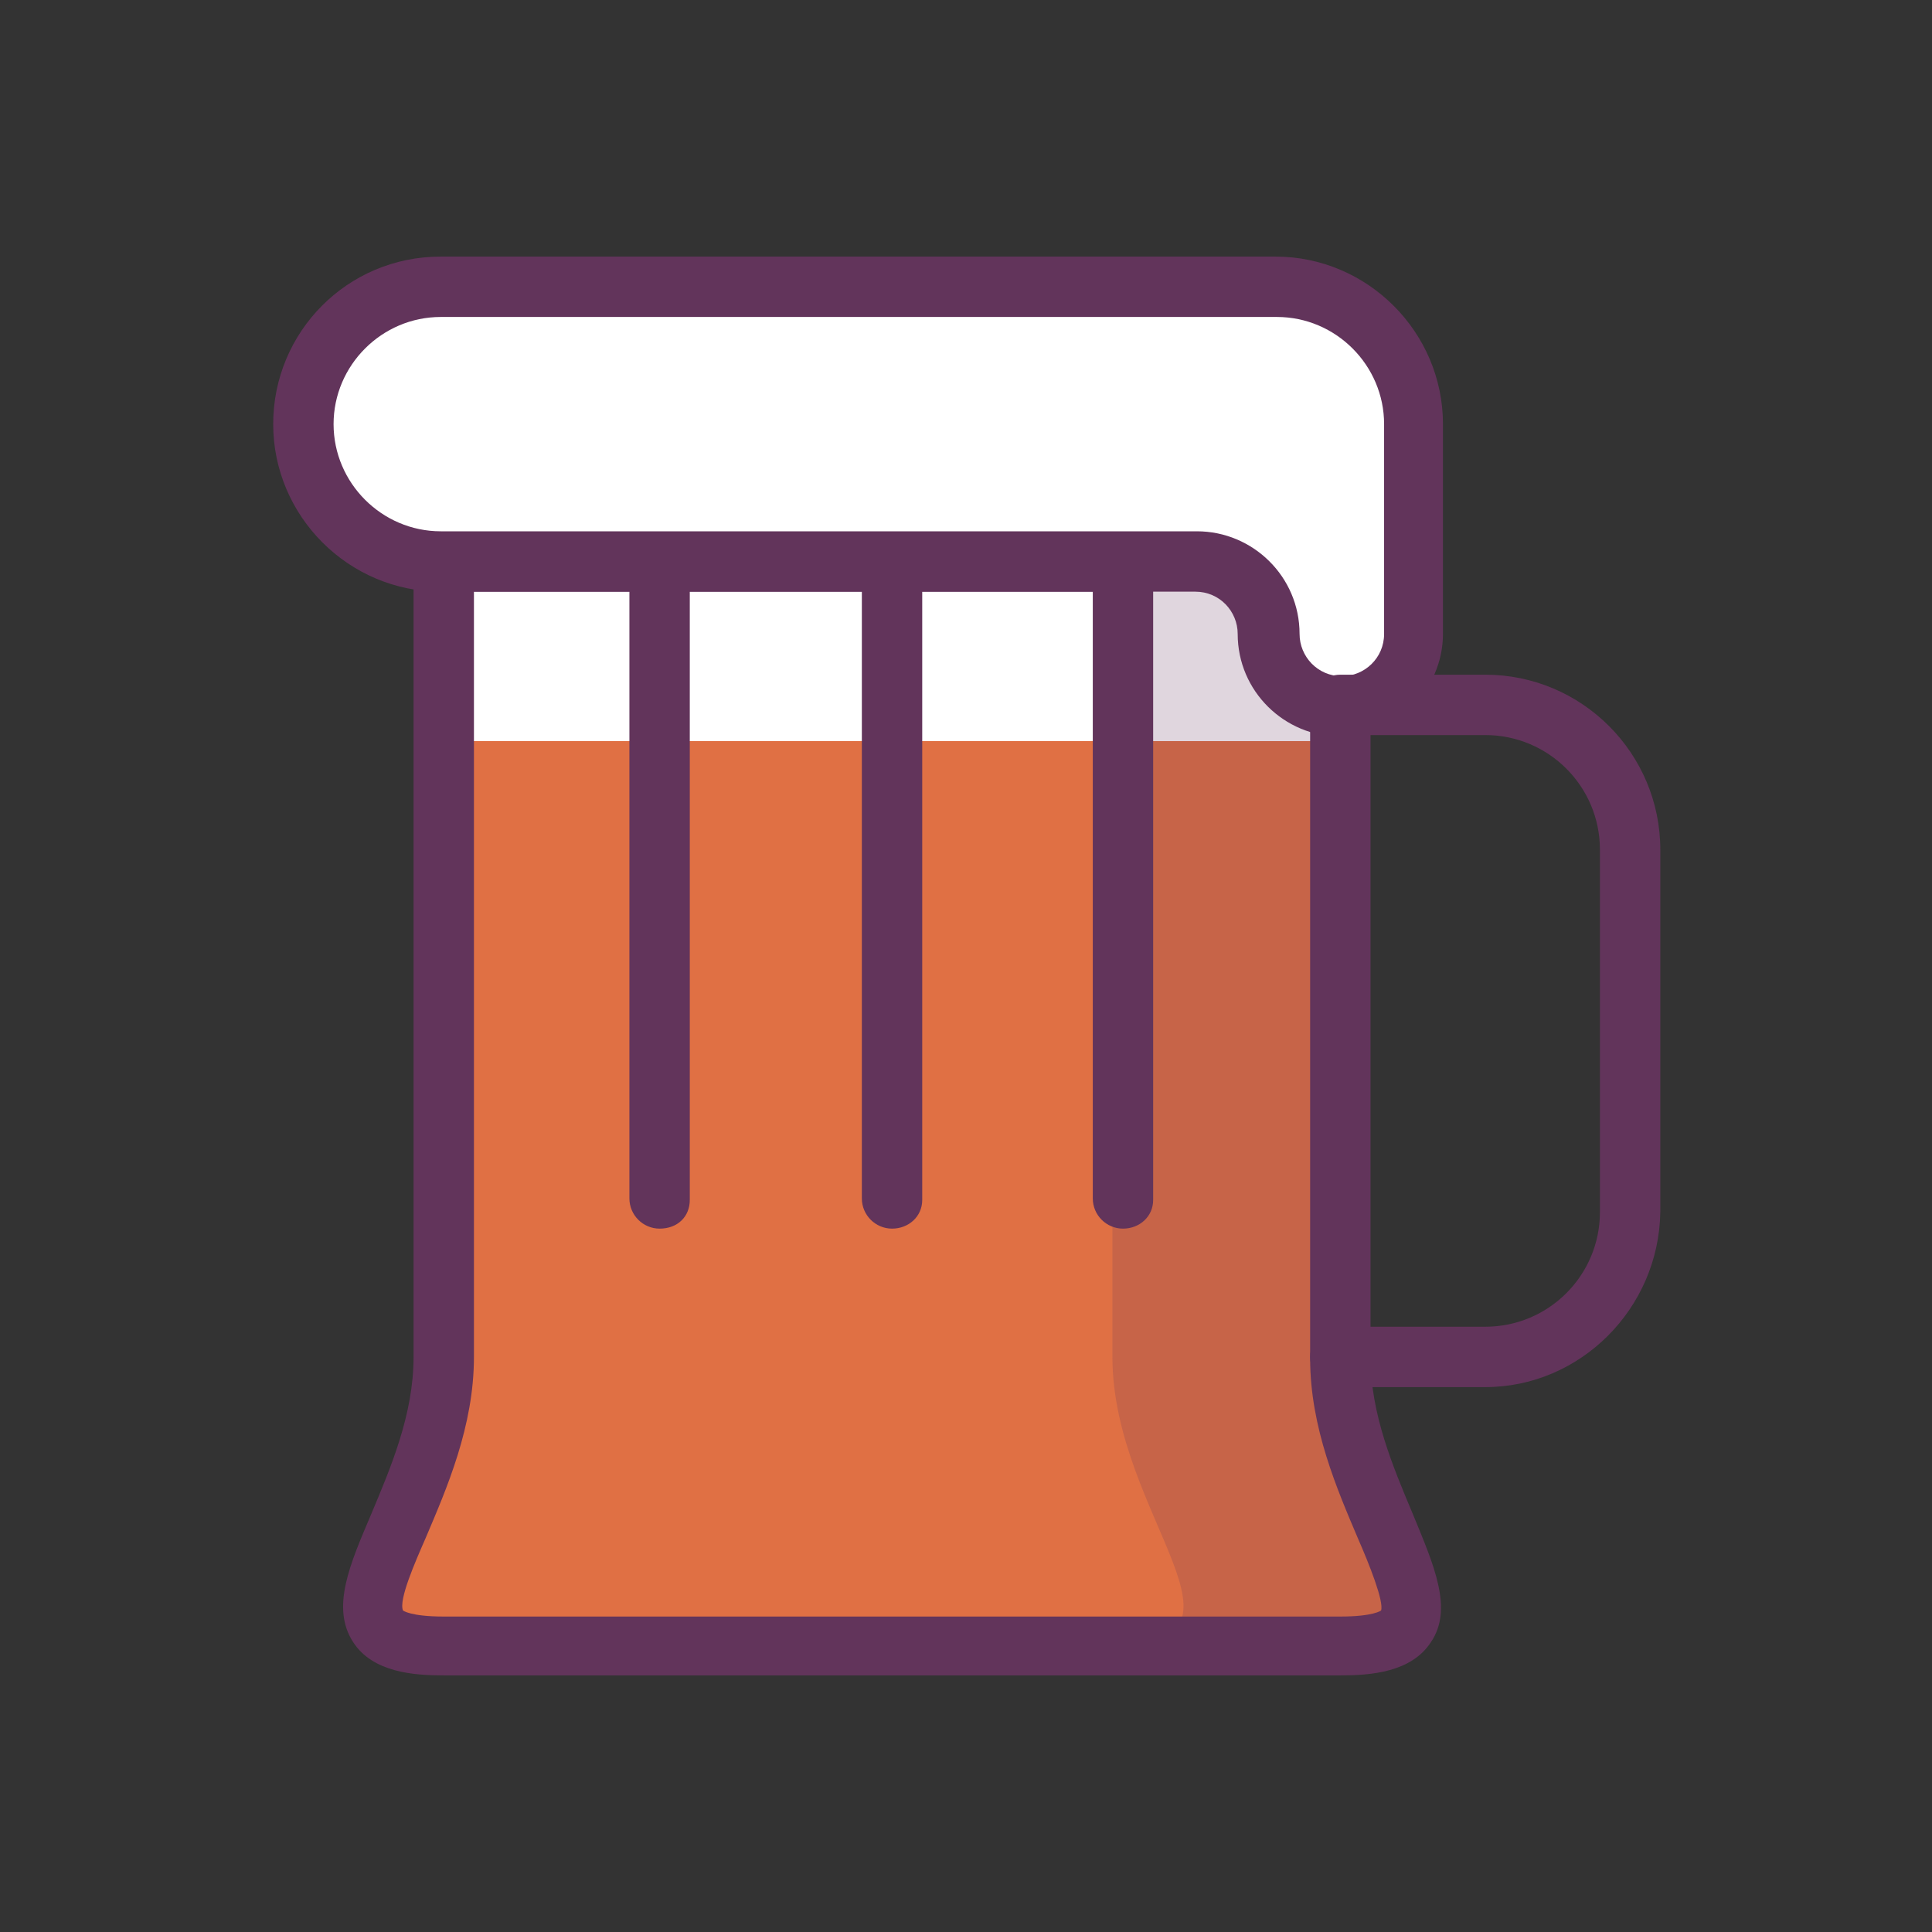 <svg xmlns="http://www.w3.org/2000/svg" xmlns:xlink="http://www.w3.org/1999/xlink" id="&#x421;&#x43B;&#x43E;&#x439;_1" viewBox="0 0 128 128" xml:space="preserve"><rect x="0" y="0" width="128" height="128" fill="#333333" stroke="none"/><g><g><path d="M88.8,37.7v52.2c0,10.6,10.6,19.1,0,19.1H29.4c-10.6,0,0-8.6,0-19.1V37.2h44.7" fill="#E07044"></path></g><g><polyline fill="#FFFFFF" points="88.8,37.7 88.8,49.1 29.4,49.1 29.4,37.2 74.1,37.2   "></polyline></g><g opacity="0.2"><g><path d="M88.8,89.9V37.7l-14.7-0.5H62.8l10.9,0.5v52.2c0,10.6,10.6,19.1,0,19.1h15.2     C99.4,109,88.8,100.4,88.8,89.9z" fill="#62345B"></path></g></g><g><path d="M88.8,111H29.4c-2,0-4.7-0.2-6-2.2c-1.5-2.3-0.2-5.2,1.2-8.5c1.3-3.1,2.8-6.6,2.8-10.4V37.2    c0-1.1,0.9-2,2-2h44.7c1.1,0,2,0.9,2,2s-0.9,2-2,2H31.4v50.7c0,4.6-1.8,8.7-3.2,12c-0.7,1.6-1.8,4.1-1.5,4.8v0    c0,0,0.5,0.4,2.7,0.4h59.4c2.2,0,2.7-0.4,2.7-0.4c0.2-0.6-0.8-3.1-1.5-4.7c-1.4-3.3-3.2-7.4-3.2-12V46.8c0-1.1,0.9-2,2-2    s2,0.9,2,2v43.1c0,3.8,1.5,7.3,2.8,10.4c1.4,3.4,2.7,6.3,1.2,8.5C93.5,110.8,90.8,111,88.8,111z" fill="#62345B"></path></g><g><g><path d="M43.7,81.4c-1.1,0-2-0.9-2-2V37.2c0-1.1,0.9-2,2-2s2,0.9,2,2v42.3C45.7,80.6,44.9,81.4,43.7,81.4z" fill="#62345B"></path></g><g><path d="M59.1,81.4c-1.1,0-2-0.9-2-2V37.2c0-1.1,0.9-2,2-2s2,0.9,2,2v42.3C61.1,80.6,60.2,81.4,59.1,81.4z" fill="#62345B"></path></g><g><path d="M74.4,81.4c-1.1,0-2-0.9-2-2V37.2c0-1.1,0.9-2,2-2s2,0.9,2,2v42.3C76.4,80.6,75.5,81.4,74.4,81.4z" fill="#62345B"></path></g></g><g><path d="M84.5,19H29.2c-5,0-9.1,4.1-9.1,9.1v0c0,5,4.1,9.1,9.1,9.1h50.1c2.6,0,4.8,2.1,4.8,4.8v0    c0,2.6,2.1,4.8,4.8,4.8h0c2.6,0,4.8-2.1,4.8-4.8V28.1C93.6,23.1,89.5,19,84.5,19z" fill="#FFFFFF"></path></g><g><path d="M88.8,48.8c-3.7,0-6.8-3-6.8-6.8c0-1.5-1.2-2.8-2.8-2.8H29.2c-6.1,0-11.1-5-11.1-11.1S23,17,29.2,17h55.3    c6.1,0,11.1,5,11.1,11.1V42C95.6,45.7,92.5,48.8,88.8,48.8z M29.2,21c-3.9,0-7.1,3.2-7.1,7.1s3.2,7.1,7.1,7.1h50.1    c3.7,0,6.8,3,6.8,6.8c0,1.5,1.2,2.8,2.8,2.8c1.5,0,2.8-1.2,2.8-2.8V28.1c0-3.9-3.2-7.1-7.1-7.1H29.2z" fill="#62345B"></path></g><g><path d="M98.4,91.9h-9.6c-1.1,0-2-0.9-2-2s0.9-2,2-2h9.6c4.2,0,7.6-3.4,7.6-7.6v-24c0-4.2-3.4-7.6-7.6-7.6h-9.6    c-1.1,0-2-0.9-2-2s0.9-2,2-2h9.6c6.4,0,11.6,5.2,11.6,11.6v24C109.9,86.7,104.7,91.9,98.4,91.9z" fill="#62345B"></path></g></g></svg>